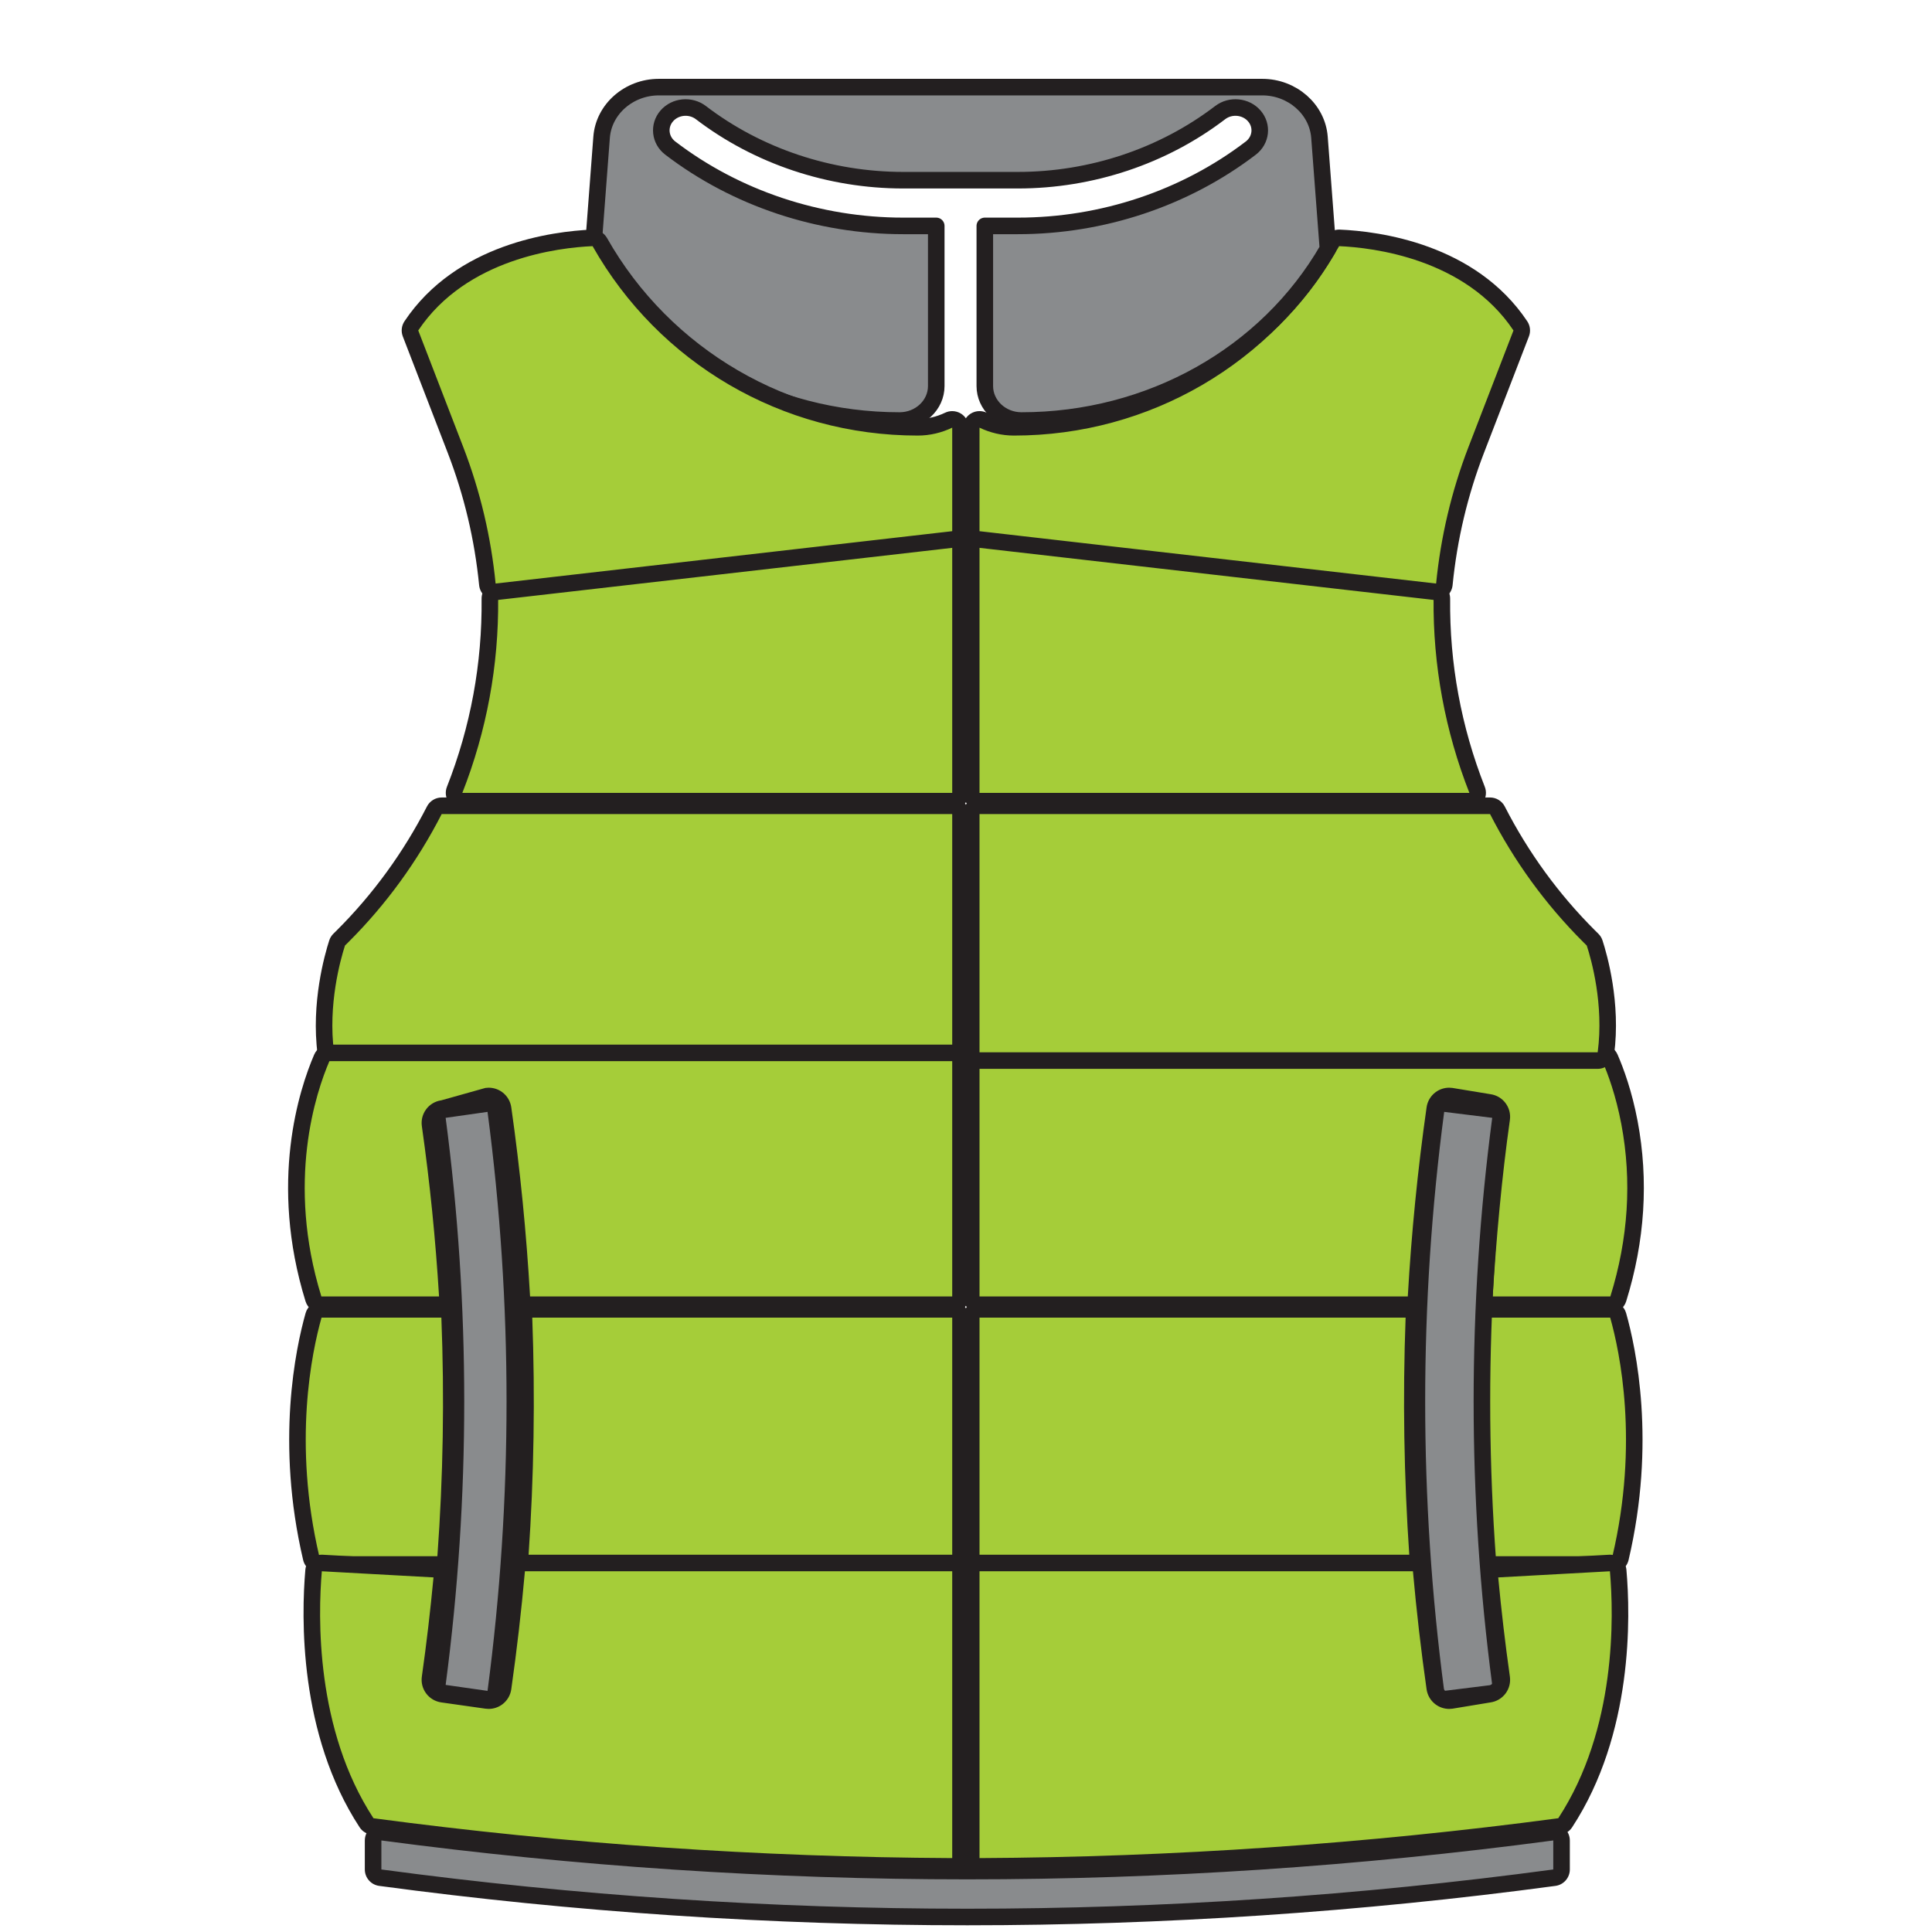 <?xml version="1.0" encoding="utf-8"?>
<!-- Generator: Adobe Illustrator 16.0.0, SVG Export Plug-In . SVG Version: 6.00 Build 0)  -->
<!DOCTYPE svg PUBLIC "-//W3C//DTD SVG 1.1//EN" "http://www.w3.org/Graphics/SVG/1.1/DTD/svg11.dtd">
<svg version="1.1" id="Layer_1" xmlns="http://www.w3.org/2000/svg" xmlns:xlink="http://www.w3.org/1999/xlink" x="0px" y="0px"
	 width="350px" height="350px" viewBox="0 0 350 350" enable-background="new 0 0 350 350" xml:space="preserve">
<g>
	<path fill="#A5CD39" d="M270.714,283.427c-0.786,0-1.438-0.606-1.496-1.391c-1.049-14.354-1.292-28.954-0.723-43.397
		c0.032-0.805,0.693-1.44,1.499-1.44h21.707c0.672,0,1.261,0.446,1.443,1.093c1.766,6.253,5.342,23.055,0.426,43.979
		c-0.159,0.678-0.764,1.157-1.46,1.157H270.714z"/>
	<path fill="#231F20" d="M291.701,238.698c1.747,6.188,5.239,22.668,0.409,43.229h-21.396c-1.052-14.389-1.288-28.819-0.72-43.229
		H291.701 M291.701,235.698h-21.707c-1.611,0-2.935,1.272-2.998,2.882c-0.571,14.499-0.327,29.156,0.726,43.565
		c0.114,1.567,1.42,2.781,2.992,2.781h21.396c1.393,0,2.603-0.958,2.921-2.313c4.995-21.265,1.354-38.365-0.443-44.73
		C294.224,236.591,293.044,235.698,291.701,235.698L291.701,235.698z"/>
</g>
<g>
	<path fill="#A5CD39" d="M270.413,236.363c-0.414,0-0.809-0.171-1.093-0.472c-0.283-0.302-0.43-0.707-0.404-1.12
		c0.491-8.058,1.434-20.164,3.128-32.077c0.1-0.698-0.078-1.394-0.502-1.957c-0.423-0.563-1.04-0.929-1.738-1.027l-6.929-1.141
		c-0.091-0.013-0.216-0.021-0.341-0.021c-0.575,0-1.122,0.183-1.583,0.528c-0.556,0.417-0.931,1.05-1.027,1.737
		c-1.594,11.194-2.734,22.679-3.392,34.136c-0.045,0.794-0.702,1.414-1.497,1.414h-77.588c-0.828,0-1.5-0.672-1.5-1.5v-42.62
		c0-0.828,0.672-1.5,1.5-1.5h112.841c0.597,0,1.138,0.354,1.375,0.901c1.061,2.437,2.533,6.449,3.531,11.732
		c1.979,10.484,1.296,21.229-2.03,31.932c-0.195,0.627-0.775,1.055-1.433,1.055H270.413z"/>
	<path fill="#231F20" d="M290.288,192.243c0.974,2.238,2.444,6.184,3.433,11.412c1.937,10.261,1.262,20.747-1.989,31.208h-21.318
		c0.629-10.307,1.658-21.709,3.116-31.958c0.322-2.263-1.251-4.359-3.515-4.681l-6.896-1.136c-0.195-0.027-0.391-0.041-0.585-0.041
		c-0.892,0-1.762,0.287-2.483,0.828c-0.878,0.659-1.459,1.641-1.612,2.728c-1.62,11.382-2.747,22.812-3.403,34.26h-77.588v-42.62
		H290.288 M290.288,189.243H177.447c-1.657,0-3,1.343-3,3v42.62c0,1.657,1.343,3,3,3h77.588c1.59,0,2.904-1.241,2.995-2.828
		c0.654-11.415,1.791-22.857,3.378-34.009c0.043-0.299,0.204-0.571,0.443-0.751c0.198-0.148,0.435-0.228,0.683-0.228
		c0.047,0,0.095,0.003,0.142,0.009l6.852,1.128c0.021,0.004,0.044,0.007,0.065,0.011c0.406,0.057,0.644,0.302,0.75,0.442
		c0.105,0.142,0.274,0.438,0.217,0.845c-1.702,11.964-2.647,24.112-3.141,32.198c-0.051,0.826,0.242,1.636,0.81,2.238
		c0.566,0.603,1.357,0.944,2.185,0.944h21.318c1.313,0,2.475-0.855,2.865-2.109c3.399-10.94,4.097-21.927,2.072-32.655
		c-1.024-5.42-2.54-9.546-3.63-12.052C292.563,189.951,291.482,189.243,290.288,189.243L290.288,189.243z"/>
</g>
<g>
	<path fill="#898B8D" d="M261.625,307.817c-0.742,0-1.386-0.55-1.485-1.304c-4.604-34.931-4.604-70.354,0-105.283
		c0.1-0.754,0.743-1.304,1.485-1.304c0.062,0,0.124,0.004,0.187,0.012l8.7,1.08c0.396,0.049,0.758,0.255,1.002,0.57
		c0.244,0.316,0.353,0.718,0.301,1.113c-4.469,33.954-4.469,68.386,0,102.338c0.052,0.396-0.056,0.797-0.301,1.112
		c-0.244,0.316-0.604,0.522-1.001,0.571l-8.7,1.082C261.749,307.813,261.687,307.817,261.625,307.817z"/>
	<path fill="#231F20" d="M261.627,201.427l8.7,1.08c-4.489,34.107-4.489,68.623,0,102.729l-8.7,1.082
		C257.037,271.495,257.037,236.248,261.627,201.427 M261.623,198.427c-1.483,0-2.771,1.1-2.971,2.608
		c-4.621,35.06-4.621,70.613,0,105.674c0.199,1.509,1.487,2.608,2.971,2.608c0.124,0,0.248-0.007,0.374-0.022l8.7-1.082
		c0.793-0.1,1.515-0.51,2.003-1.143c0.489-0.633,0.706-1.434,0.602-2.227c-4.452-33.822-4.452-68.121,0-101.945
		c0.104-0.793-0.112-1.594-0.602-2.227s-1.21-1.044-2.003-1.143l-8.701-1.08C261.871,198.434,261.746,198.427,261.623,198.427
		L261.623,198.427z"/>
</g>
<g>
	<path fill="#A5CD39" d="M95.741,283.427c-0.416,0-0.813-0.173-1.097-0.477c-0.283-0.304-0.429-0.712-0.399-1.126
		c0.981-14.278,1.21-28.769,0.68-43.07c-0.015-0.407,0.136-0.803,0.419-1.097c0.282-0.293,0.673-0.459,1.08-0.459h76.079
		c0.828,0,1.5,0.672,1.5,1.5v43.229c0,0.828-0.672,1.5-1.5,1.5H95.741z"/>
	<path fill="#231F20" d="M172.503,238.698v43.229H95.741c0.989-14.391,1.217-28.819,0.683-43.229H172.503 M172.503,235.698H96.424
		c-0.814,0-1.595,0.331-2.16,0.918s-0.868,1.379-0.838,2.193c0.528,14.249,0.301,28.687-0.678,42.911
		c-0.057,0.83,0.233,1.646,0.801,2.253c0.566,0.608,1.361,0.953,2.192,0.953h76.762c1.657,0,3-1.343,3-3v-43.229
		C175.503,237.041,174.16,235.698,172.503,235.698L172.503,235.698z"/>
</g>
<g>
	<path fill="#A5CD39" d="M177.447,283.427c-0.828,0-1.5-0.672-1.5-1.5v-43.229c0-0.828,0.672-1.5,1.5-1.5h77.191
		c0.407,0,0.798,0.166,1.08,0.459c0.283,0.294,0.434,0.689,0.419,1.097c-0.531,14.295-0.303,28.786,0.678,43.07
		c0.029,0.414-0.116,0.822-0.399,1.126c-0.284,0.304-0.681,0.477-1.097,0.477H177.447z"/>
	<path fill="#231F20" d="M254.639,238.698c-0.535,14.409-0.308,28.837,0.681,43.229h-77.872v-43.229H254.639 M254.639,235.698
		h-77.191c-1.657,0-3,1.343-3,3v43.229c0,1.657,1.343,3,3,3h77.872c0.831,0,1.625-0.345,2.192-0.952
		c0.567-0.608,0.857-1.424,0.801-2.254c-0.978-14.231-1.205-28.669-0.676-42.911c0.03-0.814-0.272-1.606-0.838-2.193
		S255.453,235.698,254.639,235.698L254.639,235.698z"/>
</g>
<g>
	<path fill="#A5CD39" d="M177.447,192.131c-0.828,0-1.5-0.672-1.5-1.5v-43.159c0-0.828,0.672-1.5,1.5-1.5h92.487
		c0.563,0,1.079,0.315,1.335,0.816c4.336,8.471,9.927,16.149,16.616,22.822l0.62,0.615c0.17,0.168,0.302,0.379,0.376,0.606
		c0.783,2.4,3.246,10.938,2.041,19.997c-0.1,0.745-0.735,1.302-1.487,1.302H177.447z"/>
	<path fill="#231F20" d="M269.935,147.472c4.323,8.446,9.969,16.295,16.892,23.2c0.211,0.21,0.421,0.418,0.63,0.625
		c0.827,2.535,3.131,10.682,1.979,19.334H177.447v-43.159H269.935 M269.935,144.472h-92.487c-1.657,0-3,1.343-3,3v43.159
		c0,1.657,1.343,3,3,3h111.988c1.504,0,2.775-1.113,2.974-2.604c1.247-9.372-1.293-18.183-2.101-20.66
		c-0.148-0.453-0.402-0.865-0.741-1.2l-0.625-0.62c-6.576-6.56-12.073-14.11-16.337-22.441
		C272.092,145.103,271.061,144.472,269.935,144.472L269.935,144.472z"/>
</g>
<g>
	<path fill="#A5CD39" d="M83.757,145.139c-0.496,0-0.96-0.245-1.24-0.655c-0.279-0.41-0.337-0.933-0.155-1.394
		c4.354-11.066,6.502-22.72,6.383-34.637c-0.008-0.768,0.566-1.417,1.329-1.505l82.259-9.433c0.057-0.007,0.114-0.01,0.171-0.01
		c0.366,0,0.722,0.134,0.998,0.381c0.319,0.284,0.502,0.691,0.502,1.119v44.633c0,0.828-0.672,1.5-1.5,1.5H83.757z"/>
	<path fill="#231F20" d="M172.503,99.006v44.633H83.757c4.394-11.164,6.608-23.122,6.487-35.2L172.503,99.006 M172.503,96.006
		c-0.113,0-0.228,0.007-0.342,0.02l-82.259,9.433c-1.526,0.175-2.674,1.475-2.658,3.011c0.117,11.723-1.995,23.186-6.279,34.071
		c-0.363,0.924-0.246,1.967,0.313,2.787s1.487,1.312,2.479,1.312h88.746c1.657,0,3-1.343,3-3V99.006c0-0.855-0.365-1.67-1.003-2.239
		C173.947,96.274,173.235,96.006,172.503,96.006L172.503,96.006z"/>
</g>
<g>
	<path fill="#A5CD39" d="M177.447,145.139c-0.828,0-1.5-0.672-1.5-1.5V99.006c0-0.428,0.183-0.835,0.502-1.119
		c0.275-0.247,0.632-0.381,0.998-0.381c0.057,0,0.114,0.003,0.171,0.01l82.26,9.433c0.763,0.088,1.337,0.737,1.329,1.506
		c-0.12,11.915,2.026,23.568,6.382,34.636c0.182,0.461,0.124,0.983-0.155,1.394c-0.28,0.41-0.744,0.655-1.24,0.655H177.447z"/>
	<path fill="#231F20" d="M177.447,99.006l82.26,9.433c-0.122,12.077,2.093,24.036,6.486,35.2h-88.746V99.006 M177.447,96.006
		c-0.732,0-1.444,0.269-1.997,0.761c-0.638,0.569-1.003,1.384-1.003,2.239v44.633c0,1.657,1.343,3,3,3h88.746
		c0.992,0,1.921-0.491,2.479-1.312s0.676-1.863,0.313-2.787c-4.284-10.887-6.397-22.35-6.278-34.071
		c0.016-1.536-1.132-2.836-2.658-3.011l-82.26-9.433C177.675,96.013,177.561,96.006,177.447,96.006L177.447,96.006z"/>
</g>
<g>
	<path fill="#A5CD39" d="M260.166,107.214c-0.057,0-0.114-0.003-0.171-0.01l-82.719-9.484c-0.758-0.087-1.329-0.728-1.329-1.49
		V77.475c0-0.516,0.265-0.995,0.701-1.27c0.243-0.153,0.521-0.23,0.799-0.23c0.221,0,0.442,0.049,0.648,0.147
		c1.777,0.853,3.661,1.284,5.598,1.284c23.809,0,45.878-12.857,57.596-33.554c0.268-0.472,0.767-0.761,1.306-0.761
		c0.021,0,0.043,0,0.064,0.001c6.85,0.297,23.752,2.442,32.768,15.94c0.271,0.405,0.328,0.918,0.152,1.373l-8.138,21.081
		c-3.014,7.81-4.959,16.01-5.782,24.374c-0.04,0.399-0.238,0.768-0.551,1.02C260.84,107.098,260.507,107.214,260.166,107.214z"/>
	<path fill="#231F20" d="M242.595,44.592c6.075,0.263,22.852,2.199,31.585,15.274l-8.138,21.081
		c-3.12,8.086-5.054,16.417-5.876,24.767l-82.719-9.484V77.475c1.895,0.908,4.009,1.432,6.246,1.432
		C208.238,78.906,230.574,65.823,242.595,44.592 M242.594,41.592c-1.076,0-2.075,0.579-2.609,1.521
		c-11.452,20.228-33.021,32.793-56.291,32.793c-1.711,0-3.376-0.383-4.949-1.137c-0.411-0.197-0.854-0.295-1.297-0.295
		c-0.557,0-1.112,0.155-1.599,0.461c-0.872,0.55-1.401,1.508-1.401,2.539v18.755c0,1.524,1.144,2.807,2.658,2.98l82.719,9.484
		c0.114,0.013,0.229,0.02,0.342,0.02c0.683,0,1.349-0.233,1.885-0.666c0.625-0.505,1.021-1.24,1.101-2.04
		c0.811-8.229,2.725-16.297,5.689-23.98l8.138-21.081c0.352-0.91,0.238-1.935-0.304-2.746c-9.397-14.069-26.873-16.3-33.95-16.605
		C242.681,41.593,242.638,41.592,242.594,41.592L242.594,41.592z"/>
</g>
<path fill="#898B8D" stroke="#231F20" stroke-width="3" stroke-linecap="round" stroke-linejoin="round" stroke-miterlimit="10" d="
	M119.357,15.782h109.307c5.429,0,9.984,3.991,10.37,9.085l1.533,20.211c-11.064,19.213-32.222,31.105-55.52,31.105
	c-3.66,0-6.639-2.802-6.639-6.247V40.925h5.996c15.314,0,30.298-5.007,42.189-14.096c1.885-1.44,2.171-4.048,0.639-5.822
	c-1.531-1.773-4.302-2.044-6.188-0.603c-10.326,7.895-23.338,12.241-36.64,12.241h-20.788c-13.304,0-26.317-4.347-36.641-12.241
	c-1.89-1.44-4.657-1.172-6.189,0.603c-1.532,1.775-1.244,4.382,0.641,5.822c11.89,9.09,26.873,14.096,42.19,14.096h5.994v29.012
	c0,3.445-2.979,6.247-6.641,6.247c-23.298,0-44.455-11.893-55.519-31.105l1.535-20.211C109.373,19.773,113.93,15.782,119.357,15.782
	z"/>
<g>
	<path fill="#A5CD39" d="M89.783,107.214c-0.341,0-0.674-0.116-0.942-0.333c-0.313-0.252-0.511-0.62-0.551-1.02
		c-0.823-8.368-2.77-16.569-5.783-24.374l-8.136-21.081c-0.176-0.455-0.119-0.968,0.152-1.373
		c9.015-13.499,25.917-15.644,32.766-15.939c0.021-0.001,0.043-0.001,0.064-0.001c0.539,0,1.038,0.289,1.306,0.761
		c11.719,20.696,33.789,33.554,57.597,33.554c1.934,0,3.818-0.432,5.6-1.284c0.206-0.098,0.427-0.146,0.647-0.146
		c0.278,0,0.557,0.078,0.8,0.231c0.436,0.274,0.7,0.753,0.7,1.269v18.753c0,0.763-0.572,1.403-1.329,1.49l-82.72,9.484
		C89.897,107.211,89.84,107.214,89.783,107.214z"/>
	<path fill="#231F20" d="M107.354,44.593c12.021,21.23,34.357,34.314,58.902,34.314c2.238,0,4.352-0.524,6.247-1.431v18.753
		l-82.72,9.484c-0.822-8.35-2.755-16.681-5.877-24.767l-8.136-21.081C84.505,46.788,101.288,44.854,107.354,44.593 M107.354,41.593
		c-0.043,0-0.086,0.001-0.129,0.003c-7.077,0.306-24.552,2.534-33.949,16.604c-0.542,0.812-0.655,1.836-0.304,2.746l8.136,21.081
		c2.965,7.68,4.88,15.747,5.69,23.98c0.078,0.8,0.476,1.535,1.101,2.04c0.536,0.433,1.202,0.666,1.885,0.666
		c0.113,0,0.228-0.007,0.342-0.02l82.72-9.484c1.515-0.174,2.658-1.456,2.658-2.98V77.477c0-1.03-0.528-1.988-1.4-2.538
		c-0.486-0.307-1.042-0.462-1.6-0.462c-0.441,0-0.884,0.098-1.294,0.293c-1.578,0.755-3.245,1.138-4.953,1.138
		c-23.269,0-44.838-12.565-56.292-32.793C109.43,42.172,108.431,41.593,107.354,41.593L107.354,41.593z"/>
</g>
<g>
	<path fill="#A5CD39" d="M60.517,192.131c-0.753,0-1.389-0.558-1.487-1.304c-1.188-9.009,1.262-17.583,2.041-19.996
		c0.075-0.231,0.205-0.442,0.38-0.612c0.204-0.2,0.408-0.401,0.613-0.606c6.688-6.671,12.279-14.35,16.617-22.823
		c0.256-0.501,0.771-0.816,1.335-0.816h92.487c0.828,0,1.5,0.672,1.5,1.5v43.158c0,0.828-0.672,1.5-1.5,1.5H60.517z"/>
	<path fill="#231F20" d="M172.503,147.473v43.158H60.517c-1.137-8.613,1.161-16.799,1.981-19.339
		c0.209-0.204,0.417-0.41,0.626-0.619c6.924-6.905,12.568-14.755,16.892-23.2H172.503 M172.503,144.473H80.016
		c-1.126,0-2.157,0.631-2.671,1.633c-4.266,8.334-9.763,15.885-16.339,22.443c-0.204,0.203-0.403,0.401-0.604,0.597
		c-0.349,0.341-0.609,0.761-0.759,1.225c-0.804,2.489-3.331,11.334-2.102,20.653c0.197,1.492,1.47,2.607,2.975,2.607h111.986
		c1.657,0,3-1.343,3-3v-43.158C175.503,145.815,174.16,144.473,172.503,144.473L172.503,144.473z"/>
</g>
<g>
	<path fill="#A5CD39" d="M96.027,236.363c-0.795,0-1.452-0.62-1.497-1.414c-0.66-11.473-1.801-22.957-3.393-34.135
		c-0.098-0.688-0.472-1.322-1.027-1.739c-0.453-0.34-1.016-0.527-1.584-0.527c-0.095,0-0.19,0.005-0.285,0.016l-7.899,2.217
		c-0.063,0.018-0.128,0.031-0.193,0.041c-0.698,0.099-1.315,0.464-1.738,1.027c-0.424,0.563-0.602,1.258-0.502,1.955
		c1.439,10.123,2.492,20.542,3.127,30.969c0.025,0.412-0.121,0.817-0.404,1.119c-0.284,0.301-0.679,0.472-1.093,0.472H58.217
		c-0.658,0-1.239-0.429-1.433-1.057c-6.521-21.096-1.117-37.558,1.509-43.657c0.237-0.55,0.779-0.906,1.378-0.906h112.832
		c0.828,0,1.5,0.672,1.5,1.5v42.62c0,0.828-0.672,1.5-1.5,1.5H96.027z"/>
	<path fill="#231F20" d="M172.503,192.243v42.62H96.027c-0.658-11.448-1.784-22.878-3.404-34.26
		c-0.154-1.087-0.734-2.068-1.611-2.728c-0.722-0.541-1.595-0.828-2.485-0.828c-0.194,0-0.39,0.014-0.584,0.041l-8.006,2.247
		c-2.263,0.322-3.836,2.418-3.514,4.68c1.458,10.249,2.487,20.541,3.115,30.848H58.217c-6.428-20.793-0.946-37.046,1.454-42.62
		H172.503 M172.503,189.243H59.671c-1.198,0-2.281,0.713-2.755,1.813c-2.692,6.252-8.234,23.121-1.565,44.692
		c0.389,1.257,1.551,2.114,2.866,2.114h21.321c0.827,0,1.618-0.342,2.185-0.944c0.567-0.603,0.86-1.412,0.81-2.238
		c-0.638-10.466-1.693-20.926-3.14-31.088c-0.058-0.405,0.111-0.702,0.217-0.843c0.105-0.142,0.344-0.386,0.75-0.444
		c0.131-0.019,0.261-0.046,0.388-0.081l7.754-2.177c0.009,0,0.017,0,0.024,0c0.246,0,0.49,0.081,0.687,0.229
		c0.237,0.178,0.398,0.452,0.44,0.749c1.586,11.137,2.723,22.579,3.38,34.01c0.091,1.588,1.405,2.828,2.995,2.828h76.476
		c1.657,0,3-1.343,3-3v-42.62C175.503,190.586,174.16,189.243,172.503,189.243L172.503,189.243z"/>
</g>
<g>
	<path fill="#898B8D" d="M88.322,307.817c-0.07,0-0.142-0.005-0.212-0.015l-7.588-1.082c-0.813-0.116-1.383-0.866-1.275-1.681
		c4.469-33.952,4.469-68.384,0-102.338c-0.107-0.814,0.462-1.564,1.276-1.681l7.588-1.08c0.07-0.01,0.141-0.015,0.211-0.015
		c0.325,0,0.645,0.106,0.907,0.305c0.318,0.242,0.527,0.603,0.58,0.999c4.606,34.931,4.606,70.353,0,105.283
		c-0.053,0.396-0.262,0.757-0.581,0.999C88.967,307.711,88.647,307.817,88.322,307.817z"/>
	<path fill="#231F20" d="M88.322,201.427c4.592,34.821,4.592,70.069,0,104.891l-7.588-1.082c4.489-34.105,4.489-68.621,0-102.729
		L88.322,201.427 M88.322,198.427c-0.141,0-0.282,0.01-0.423,0.03l-7.588,1.08c-1.628,0.231-2.767,1.73-2.552,3.361
		c4.452,33.824,4.452,68.123,0,101.945c-0.214,1.63,0.923,3.13,2.551,3.361l7.588,1.082c0.142,0.021,0.283,0.03,0.424,0.03
		c0.651,0,1.288-0.212,1.813-0.61c0.638-0.483,1.056-1.203,1.161-1.997c4.623-35.061,4.623-70.615,0-105.676
		c-0.105-0.794-0.523-1.513-1.161-1.997C89.611,198.639,88.974,198.427,88.322,198.427L88.322,198.427z"/>
</g>
<g>
	<path fill="#A5CD39" d="M57.84,283.427c-0.696,0-1.301-0.479-1.46-1.157c-4.916-20.931-1.34-37.729,0.426-43.979
		c0.183-0.646,0.772-1.092,1.443-1.092h21.708c0.806,0,1.467,0.636,1.499,1.44c0.569,14.438,0.326,29.039-0.724,43.397
		c-0.058,0.784-0.71,1.391-1.496,1.391H57.84z"/>
	<path fill="#231F20" d="M79.957,238.698c0.568,14.409,0.331,28.84-0.721,43.229H57.84c-4.83-20.566-1.337-37.047,0.409-43.229
		H79.957 M79.957,235.698H58.249c-1.343,0-2.522,0.893-2.887,2.185c-1.798,6.363-5.438,23.459-0.443,44.729
		c0.318,1.356,1.528,2.314,2.921,2.314h21.396c1.572,0,2.877-1.214,2.992-2.781c1.054-14.415,1.298-29.072,0.727-43.565
		C82.892,236.971,81.568,235.698,79.957,235.698L79.957,235.698z"/>
</g>
<g>
	<path fill="#A5CD39" d="M172.495,338.111c-35-0.176-70.34-2.609-105.037-7.233c-0.433-0.058-0.818-0.301-1.057-0.666
		c-10.796-16.489-10.305-37.446-9.592-45.69c0.067-0.779,0.72-1.371,1.493-1.371c0.027,0,20.314,1.113,20.314,1.113
		c0.408,0.022,0.788,0.21,1.055,0.52s0.396,0.714,0.356,1.12c-0.587,6.193-1.301,12.261-2.121,18.035
		c-0.1,0.698,0.078,1.392,0.502,1.955c0.423,0.564,1.04,0.93,1.738,1.028l8.005,1.136c0.123,0.018,0.249,0.027,0.372,0.027
		c0.576,0,1.125-0.183,1.587-0.529c0.563-0.423,0.928-1.04,1.026-1.738c1-7.023,1.828-14.189,2.462-21.3
		c0.069-0.774,0.718-1.367,1.494-1.367h77.409c0.828,0,1.5,0.672,1.5,1.5v51.961c0,0.399-0.159,0.782-0.442,1.063
		c-0.281,0.279-0.661,0.437-1.058,0.437C172.5,338.111,172.498,338.111,172.495,338.111z"/>
	<path fill="#231F20" d="M172.503,284.65v51.961c-35.03-0.176-70.05-2.583-104.847-7.221c-10.543-16.104-10.049-36.683-9.353-44.74
		l20.231,1.111c-0.568,5.999-1.264,11.99-2.113,17.966c-0.155,1.086,0.128,2.189,0.788,3.067c0.658,0.879,1.64,1.458,2.727,1.612
		l8.005,1.136c0.193,0.027,0.391,0.042,0.583,0.042c0.893,0,1.765-0.288,2.486-0.829c0.878-0.659,1.458-1.64,1.612-2.729
		c1.012-7.109,1.834-14.237,2.471-21.377H172.503 M58.301,281.65c-1.546,0-2.852,1.184-2.986,2.742
		c-0.726,8.399-1.221,29.76,9.832,46.642c0.478,0.729,1.249,1.215,2.113,1.33c34.76,4.633,70.164,7.071,105.229,7.247
		c0.005,0,0.01,0,0.015,0c0.793,0,1.554-0.313,2.116-0.873c0.565-0.563,0.884-1.329,0.884-2.127V284.65c0-1.657-1.343-3-3-3H95.094
		c-1.554,0-2.851,1.186-2.988,2.733c-0.632,7.085-1.457,14.225-2.452,21.221c-0.043,0.304-0.201,0.569-0.444,0.752
		c-0.198,0.149-0.436,0.229-0.685,0.229c-0.048,0-0.106-0.005-0.163-0.013l-8.003-1.136c-0.301-0.042-0.566-0.198-0.747-0.439
		c-0.186-0.247-0.263-0.546-0.22-0.845c0.825-5.8,1.541-11.892,2.13-18.107c0.077-0.813-0.18-1.622-0.713-2.24
		c-0.532-0.619-1.294-0.994-2.109-1.038l-20.23-1.111C58.412,281.652,58.356,281.65,58.301,281.65L58.301,281.65z"/>
</g>
<g>
	<path fill="#898B8D" d="M175.238,347.282c-35.439,0-71.221-2.396-106.349-7.123c-0.744-0.1-1.3-0.735-1.3-1.486v-5.256
		c0-0.433,0.187-0.844,0.512-1.129c0.275-0.24,0.627-0.371,0.988-0.371c0.065,0,0.132,0.004,0.198,0.013
		c35.029,4.667,70.677,7.033,105.951,7.033c35.272,0,70.92-2.366,105.951-7.033c0.066-0.009,0.133-0.013,0.198-0.013
		c0.361,0,0.713,0.131,0.988,0.371c0.325,0.285,0.512,0.696,0.512,1.129v5.256c0,0.751-0.556,1.387-1.3,1.486
		C246.46,344.886,210.679,347.282,175.238,347.282z"/>
	<g>
		<path fill="#231F20" d="M281.389,333.417v5.256c-35.228,4.739-70.689,7.109-106.15,7.109s-70.922-2.37-106.148-7.109v-5.256
			c35.23,4.693,70.689,7.046,106.149,7.046C210.698,340.463,246.156,338.11,281.389,333.417 M69.09,330.417
			c-0.723,0-1.426,0.261-1.977,0.743c-0.65,0.569-1.023,1.393-1.023,2.257v5.256c0,1.502,1.111,2.772,2.6,2.974
			c35.194,4.735,71.043,7.136,106.549,7.136c35.507,0,71.355-2.4,106.551-7.136c1.488-0.201,2.6-1.472,2.6-2.974v-5.256
			c0-0.864-0.373-1.688-1.023-2.257c-0.551-0.482-1.254-0.743-1.977-0.743c-0.132,0-0.264,0.009-0.396,0.026
			c-34.966,4.658-70.546,7.02-105.753,7.02c-35.209,0-70.789-2.361-105.753-7.02C69.354,330.426,69.222,330.417,69.09,330.417
			L69.09,330.417z"/>
	</g>
</g>
<g>
	<path fill="#A5CD39" d="M177.447,338.112c-0.396,0-0.776-0.157-1.058-0.437c-0.283-0.281-0.442-0.664-0.442-1.063v-51.961
		c0-0.828,0.672-1.5,1.5-1.5h78.521c0.777,0,1.425,0.593,1.494,1.367c0.634,7.12,1.462,14.286,2.461,21.299
		c0.099,0.698,0.464,1.315,1.029,1.74c0.454,0.34,1.017,0.528,1.583,0.528c0.127,0,0.255-0.01,0.383-0.027l6.852-1.131
		c0.731-0.104,1.349-0.469,1.771-1.031c0.425-0.565,0.603-1.26,0.503-1.955c-0.822-5.791-1.537-11.858-2.122-18.037
		c-0.039-0.406,0.09-0.811,0.356-1.12s0.646-0.497,1.055-0.52c0,0,20.294-1.113,20.321-1.113c0.772,0,1.425,0.591,1.493,1.369
		c0.723,8.227,1.235,29.146-9.597,45.692c-0.238,0.365-0.624,0.608-1.057,0.666c-34.69,4.623-70.03,7.057-105.038,7.233
		C177.452,338.112,177.45,338.112,177.447,338.112z"/>
	<path fill="#231F20" d="M291.652,284.651c0.707,8.045,1.221,28.582-9.357,44.74c-34.798,4.638-69.818,7.044-104.848,7.221v-51.961
		h78.521c0.636,7.141,1.457,14.268,2.47,21.378c0.154,1.087,0.735,2.067,1.613,2.728c0.721,0.54,1.594,0.829,2.484,0.829
		c0.193,0,0.39-0.015,0.584-0.041l6.895-1.137c1.087-0.155,2.068-0.734,2.727-1.612c0.66-0.879,0.943-1.982,0.788-3.067
		c-0.85-5.977-1.546-11.968-2.114-17.966L291.652,284.651 M291.654,281.651c-0.055,0-0.11,0.001-0.166,0.005l-20.238,1.111
		c-0.815,0.044-1.577,0.419-2.109,1.038c-0.533,0.618-0.79,1.428-0.713,2.24c0.587,6.201,1.305,12.293,2.131,18.104
		c0.043,0.302-0.034,0.601-0.217,0.844c-0.181,0.24-0.454,0.401-0.752,0.444c-0.021,0.003-0.043,0.006-0.064,0.01l-6.842,1.128
		c-0.067,0.008-0.117,0.01-0.148,0.01c-0.244,0-0.487-0.082-0.686-0.229c-0.241-0.182-0.399-0.448-0.441-0.749
		c-0.996-6.988-1.82-14.128-2.452-21.222c-0.138-1.548-1.435-2.734-2.988-2.734h-78.521c-1.657,0-3,1.343-3,3v51.961
		c0,0.798,0.318,1.563,0.884,2.127c0.563,0.56,1.323,0.873,2.116,0.873c0.005,0,0.01,0,0.016,0
		c35.071-0.177,70.475-2.615,105.229-7.247c0.864-0.115,1.636-0.601,2.113-1.33c11.089-16.938,10.573-38.264,9.836-46.646
		C294.504,282.832,293.199,281.651,291.654,281.651L291.654,281.651z"/>
</g>
</svg>
